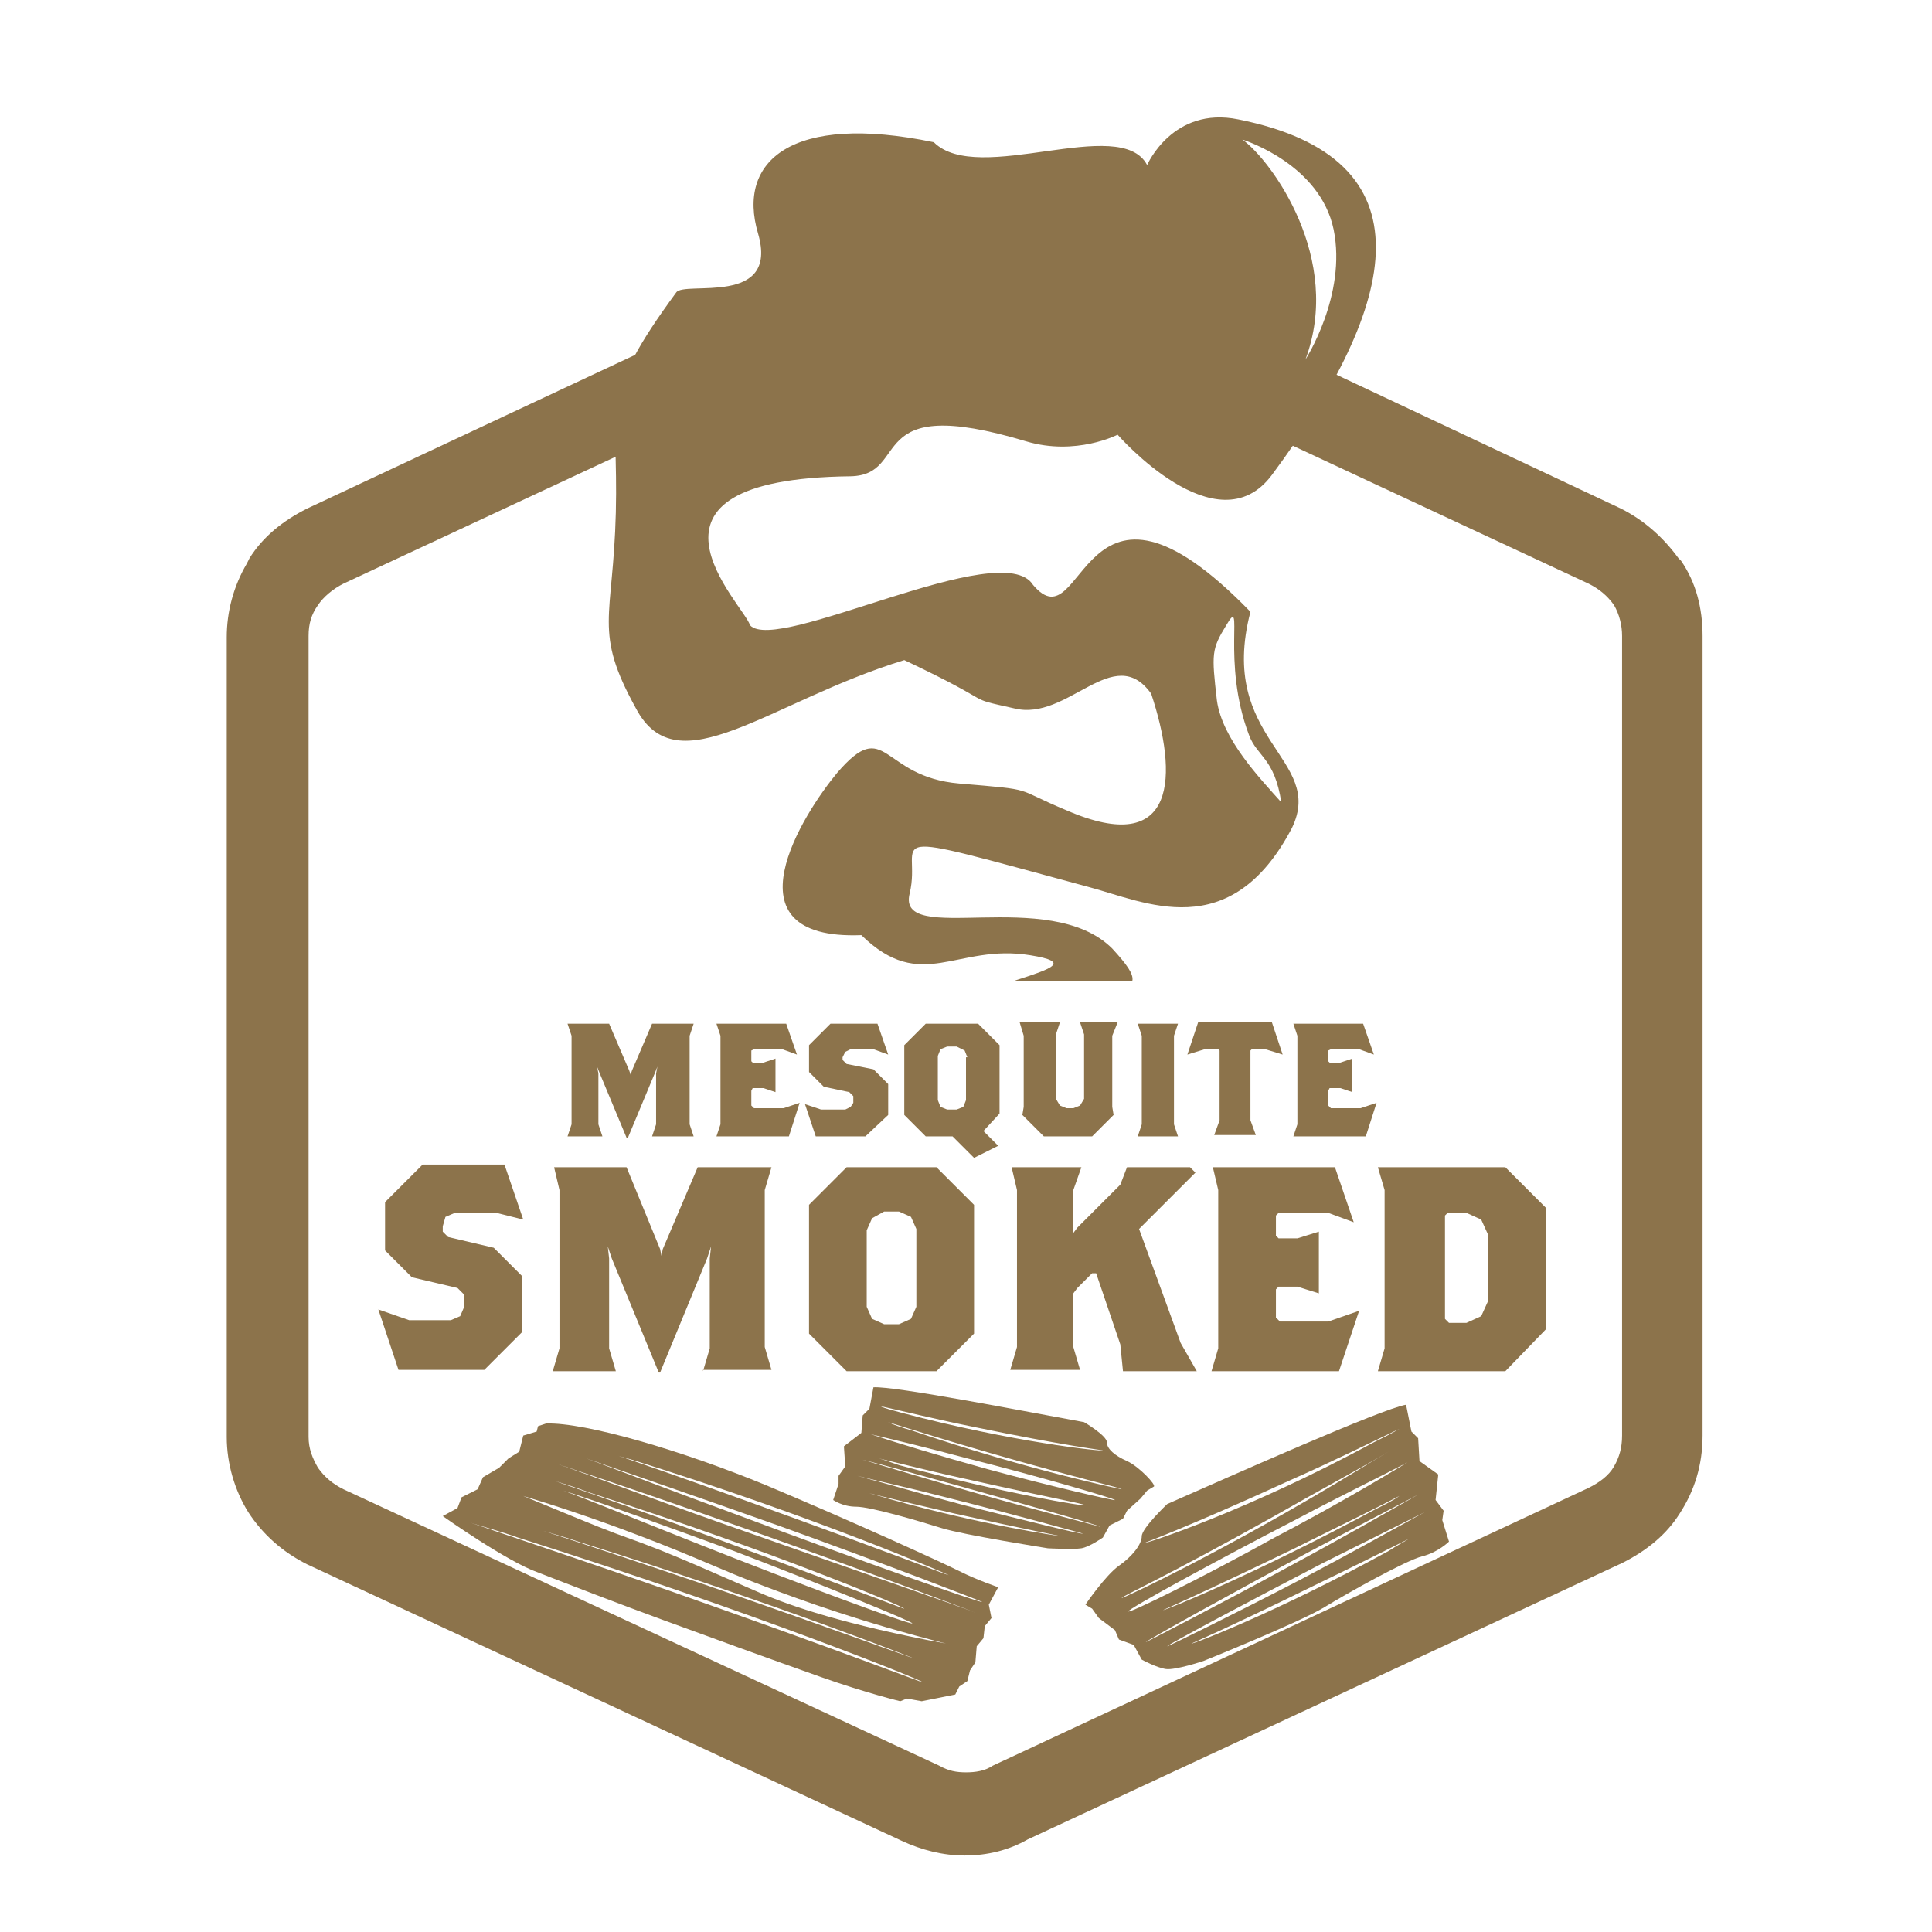 <svg width="144" height="144" viewBox="0 0 144 144" fill="none" xmlns="http://www.w3.org/2000/svg">
<path d="M72 22.4C72.6 22.4 73.3 22.5 74 22.8L118.4 43.5C119.2 43.9 119.8 44.4 120.3 45.1C120.7 45.8 120.9 46.6 120.9 47.4V107C120.9 107.9 120.7 108.6 120.3 109.3C119.9 110 119.2 110.5 118.4 110.9L74 131.6C73.4 132 72.7 132.1 72 132.1C71.3 132.1 70.7 132 70 131.6L25.6 111C24.8 110.6 24.2 110.1 23.7 109.4C23.3 108.7 23 108 23 107.1V47.4C23 46.5 23.2 45.8 23.7 45.1C24.1 44.5 24.8 43.9 25.6 43.5L70 22.8C70.7 22.5 71.3 22.4 72 22.4ZM72 16.1C70.5 16.1 68.9 16.4 67.5 17.1H67.4H67.3L22.9 37.9C21.1 38.8 19.6 40 18.6 41.6L18.5 41.8L18.4 42C17.4 43.7 16.9 45.6 16.9 47.5V107.1C16.9 109.1 17.5 111.1 18.5 112.7C19.6 114.4 21.1 115.7 22.9 116.6L67.2 137.2C68.7 137.9 70.3 138.3 71.9 138.3C73.6 138.3 75.2 137.9 76.6 137.1L120.9 116.5C122.7 115.6 124.2 114.4 125.2 112.8C126.3 111.1 126.9 109.2 126.9 107V47.4C126.9 45.3 126.4 43.4 125.3 41.8L125.2 41.7L125.1 41.6C124 40.1 122.6 38.8 120.8 37.9L76.6 17.1C75.2 16.5 73.6 16.1 72 16.1Z" fill="#8C734B"/>
<path d="M74.4 118.3C74.4 118.3 72.9 117.8 71.5 117.1C70.1 116.4 63.3 113.3 57.1 110.7C50.8 108.1 43.6 106 40.7 106.1L40.1 106.3L40 106.7L39 107L38.7 108.2L37.9 108.7L37.2 109.4L36 110.1L35.6 111L34.4 111.6L34.1 112.4L33 113C33 113 37.8 116.4 40.1 117.2C42.4 118.1 46.3 119.6 49.3 120.7C52.3 121.8 57.8 123.8 61.2 125C64.6 126.2 67.1 126.8 67.1 126.8L67.6 126.6L68.7 126.8L71.2 126.3L71.5 125.7L72.1 125.3L72.3 124.5L72.7 123.9L72.8 122.7L73.3 122.1L73.4 121.2L73.9 120.6L73.7 119.6L74.4 118.3ZM47.1 108.8C60.9 113.1 70.8 117.4 70.7 117.4C70.6 117.4 66 115.6 56 112C51.3 110.3 47.3 108.9 44.3 107.9C45.1 108.2 46 108.5 47.1 108.8ZM52.9 114.5C48.3 112.8 44.3 111.4 41.4 110.4C42.1 110.6 43 110.9 44.1 111.3C57.8 115.7 67.5 119.8 67.4 119.9C67.3 119.9 62.7 118.1 52.9 114.5ZM68 121C67.8 121.1 59.4 118 52.1 115.1C47.8 113.4 44.4 112 42 111.1C45.1 112.1 49.5 113.7 54.7 115.6C61.5 118.2 68.1 120.9 68 121ZM50 118.6C44 116.5 38.9 114.8 35.1 113.5C36 113.8 37.2 114.1 38.6 114.6C56.3 120.2 68.9 125.3 68.8 125.4C68.7 125.4 62.8 123.1 50 118.6ZM40.5 114.1C41.2 114.3 42.2 114.6 43.4 115C57.8 119.5 68.1 123.6 68.1 123.6C68 123.6 63.2 121.8 52.8 118.2C47.8 116.5 43.6 115.1 40.5 114.1ZM56.6 118.7C55.7 118.3 54.5 117.8 52 116.7C49.9 115.8 48.7 115.3 45.9 114.3C44.3 113.7 41.9 112.7 39 111.5C41 112.1 44.1 113.1 47.5 114.4C52 116.1 53.7 117 56.9 118.2C59.8 119.3 64.2 120.9 70.5 122.5C63 121.1 58.9 119.7 56.6 118.7ZM53.7 113.5C48.6 111.7 44.4 110.1 41.5 109.1C45.1 110.3 50.4 112.1 56.6 114.3C64.8 117.2 72.8 120.2 72.7 120.2C72.6 120.1 62.5 116.6 53.7 113.5ZM55.2 113C50.3 111.2 46.4 109.7 43.7 108.7C47.1 109.9 52.1 111.6 58 113.7C65.8 116.5 73.3 119.4 73.2 119.4C73.1 119.5 63.5 116.1 55.2 113Z" fill="#8C734B"/>
<path d="M107.5 113.3L107.6 112.6L107 111.8L107.2 109.9L105.8 108.9L105.7 107.2L105.2 106.7L104.8 104.7C103 105 92 109.9 87 112.1C87 112.1 85.1 113.9 85.1 114.5C85.1 115.1 84.4 116 83.4 116.7C82.4 117.4 80.9 119.6 80.9 119.6L81.4 119.9L81.9 120.6L83.1 121.5L83.4 122.2L84.5 122.6L85.1 123.7C85.1 123.7 86.2 124.3 86.9 124.4C87.6 124.5 89.7 123.8 89.7 123.8C89.7 123.8 96.9 120.9 98.7 119.8C100.5 118.7 104.8 116.3 106 116C107.2 115.7 108 114.9 108 114.9L107.5 113.3ZM96 110.4C99.4 108.9 102.2 107.5 104.3 106.5C103.8 106.8 103.2 107.1 102.4 107.5C93 112.6 85.3 115.1 85.3 115C85.3 115 88.8 113.7 96 110.4ZM94.8 113.1C98.3 111.1 101.3 109.5 103.5 108.2C103 108.5 102.3 108.9 101.5 109.4C91.5 115.5 83.6 119.2 83.6 119.1C83.6 119 87.3 117.3 94.8 113.1ZM84.1 120.1C84.1 119.9 90.7 116.3 96.7 113.2C100.1 111.4 103 110 104.9 109C102.6 110.4 99.2 112.4 95 114.6C89.6 117.6 84.1 120.3 84.1 120.1ZM104.3 111.5C103.9 111.8 103.3 112.1 102.5 112.5C93.6 117.3 86.7 120.1 86.7 120C86.7 120 89.9 118.6 96.5 115.4C99.7 113.8 102.4 112.5 104.3 111.5ZM97.7 115.6C101.1 113.8 103.8 112.4 105.7 111.4C103.4 112.7 100.1 114.6 96 116.8C90.7 119.7 85.4 122.4 85.4 122.4C85.4 122.3 91.9 118.7 97.7 115.6ZM103.5 115.6C95.3 120.1 88.8 122.6 88.8 122.5C88.8 122.5 91.8 121.2 97.9 118.2C100.8 116.8 103.2 115.6 105 114.7C104.7 114.9 104.1 115.2 103.5 115.6ZM97 117.7C92 120.3 86.9 122.8 87 122.7C87 122.6 93.2 119.3 98.6 116.5C101.8 114.9 104.4 113.6 106.2 112.7C104 113.9 100.8 115.7 97 117.7Z" fill="#8C734B"/>
<path d="M84.001 108.9C83.101 108.5 82.501 108 82.501 107.5C82.501 107 80.801 106 80.801 106C76.401 105.2 66.701 103.3 65.101 103.4L64.801 105L64.301 105.5L64.201 106.8L62.901 107.8L63.001 109.3L62.501 110V110.6L62.101 111.8C62.101 111.8 62.801 112.3 63.801 112.3C64.901 112.3 68.601 113.4 70.201 113.9C71.801 114.4 78.101 115.4 78.101 115.4C78.101 115.4 80.001 115.5 80.601 115.4C81.201 115.3 82.201 114.6 82.201 114.6L82.701 113.7L83.701 113.2L84.001 112.6L85.001 111.7L85.501 111.1L86.001 110.8C86.201 110.7 84.901 109.3 84.001 108.9ZM72.801 106.4C79.101 107.7 82.201 108.1 82.201 108.1C82.201 108.2 75.501 107.5 67.201 105.3C66.501 105.1 66.001 105 65.601 104.8C67.401 105.2 69.801 105.8 72.801 106.4ZM66.201 111.7C65.601 111.5 65.101 111.4 64.801 111.3C66.401 111.7 68.501 112.2 71.101 112.8C76.501 114 79.101 114.5 79.101 114.5C79.001 114.5 73.301 113.7 66.201 111.7ZM71.901 112.2C68.501 111.3 65.801 110.5 63.901 110C65.501 110.4 67.801 110.9 70.501 111.6C75.301 112.8 80.701 114.3 80.701 114.3C80.701 114.4 76.301 113.3 71.901 112.2ZM72.801 111.3C69.301 110.3 66.301 109.4 64.301 108.8C65.901 109.2 68.401 109.9 71.301 110.7C76.301 112.1 82.001 113.7 82.001 113.8C82.101 113.8 77.401 112.6 72.801 111.3ZM65.501 108.7C67.201 109.1 69.501 109.7 72.301 110.3C78.101 111.6 80.901 112.1 80.901 112.2C80.901 112.3 74.801 111.3 67.001 109.2C66.401 109 65.901 108.8 65.501 108.7ZM73.601 109.5C70.001 108.5 67.001 107.6 64.901 106.9C66.601 107.3 69.101 107.9 72.101 108.7C77.301 110 83.101 111.7 83.101 111.8C83.201 111.9 78.401 110.8 73.601 109.5ZM67.901 106.6C67.201 106.4 66.601 106.2 66.201 106C68.101 106.6 70.701 107.4 73.801 108.3C80.401 110.2 83.601 110.9 83.601 111C83.601 111 76.701 109.6 67.901 106.6Z" fill="#8C734B"/>
<path d="M93.2 45.6C80.4 32.4 80.9 48.2 77 43.6C74.7 39.9 57.9 48.8 55.9 46.6C55.5 45.1 45.6 35.7 63.4 35.5C68 35.4 64.2 29.2 76.5 32.9C80.2 34 83.3 32.4 83.3 32.4C83.3 32.4 90.7 40.9 94.8 35.4C104.3 22.6 106.8 11.8 92.3 8.9C87.4 7.9 85.5 12.3 85.5 12.3C83.5 8.5 72.9 13.9 69.6 10.6C59 8.4 54.9 12 56.5 17.4C58.1 22.9 51 20.9 50.4 21.8C44.6 29.7 46.1 30.2 45.9 38.2C45.7 46.2 44.2 47 47.4 52.8C50.5 58.7 57.3 52.3 67.4 49.2C74.8 52.7 71.6 51.9 75.6 52.8C79.6 53.8 83 47.8 85.8 51.7C87.8 57.7 87.8 64 79.5 60.4C75.4 58.7 77.4 58.9 71.5 58.4C65.6 57.9 66.1 53.3 62.4 57.6C59.9 60.6 53.8 70.1 64.2 69.7C68.7 74.1 71.3 70.3 76.8 71.2C79.9 71.7 78.4 72.2 75.6 73.1H84.4C84.5 72.6 84 71.9 82.9 70.7C78.2 66 66.8 70.6 67.8 66.6C68.8 62.5 64.5 61.6 81.1 66.1C85.3 67.2 91.7 70.5 96.3 61.7C98.8 56.5 90.7 55.2 93.2 45.6ZM99.4 17.1C100.4 22 97.3 26.8 97.3 26.8C100.1 19.3 94.8 12 92.6 10.4C92.9 10.5 98.4 12.3 99.4 17.1ZM93.1 54.8C93.7 56.4 95 56.5 95.5 59.8C93.9 58 91.1 55.1 90.7 52.2C90.3 48.7 90.3 48.4 91.4 46.6C92.8 44.2 91 49.3 93.1 54.8Z" fill="#8C734B"/>
<path d="M48.601 84.7L48.901 83.8V80L49.001 79.5L48.801 80L46.801 84.8H46.701L44.701 80L44.501 79.5L44.601 80V83.8L44.901 84.7H42.301L42.601 83.8V77.2L42.301 76.3H45.401L46.901 79.8L47.001 80.1L47.101 79.8L48.601 76.3H51.701L51.401 77.2V83.8L51.701 84.7H48.601Z" fill="#8C734B"/>
<path d="M58.8 84.7H53.4L53.7 83.8V77.2L53.4 76.3H58.6L59.4 78.6L58.3 78.2H56.2L56 78.3V79.1L56.1 79.2H56.9L57.8 78.9V81.4L56.9 81.1H56.1L56 81.3V82.4L56.2 82.6H58.4L59.6 82.2L58.8 84.7Z" fill="#8C734B"/>
<path d="M64.501 84.7H60.801L60.001 82.3L61.201 82.7H63.001L63.401 82.5L63.601 82.2V81.7L63.301 81.4L61.401 81L60.301 79.9V77.9L61.901 76.3H65.401L66.201 78.6L65.101 78.2H63.401L63.001 78.4L62.801 78.8V79L63.101 79.3L65.101 79.7L66.201 80.8V83.1L64.501 84.7Z" fill="#8C734B"/>
<path d="M73.3 84.3L74.4 85.4L72.6 86.3L71 84.7H69L67.4 83.1V77.9L69 76.3H72.9L74.5 77.9V83L73.3 84.3ZM72.1 78.8L71.9 78.3L71.3 78H70.6L70.1 78.2L69.9 78.7V82L70.1 82.5L70.6 82.7H71.3L71.8 82.5L72 82V78.8H72.1Z" fill="#8C734B"/>
<path d="M82.901 77.2V82.5L83.001 83.1L81.401 84.7H77.801L76.201 83.1L76.301 82.5V77.2L76.001 76.2H79.001L78.701 77.1V81.9L79.001 82.4L79.501 82.6H80.001L80.501 82.4L80.801 81.9V77.1L80.501 76.2H83.301L82.901 77.2Z" fill="#8C734B"/>
<path d="M84.801 84.7L85.101 83.8V77.2L84.801 76.3H87.801L87.501 77.2V83.8L87.801 84.7H84.801Z" fill="#8C734B"/>
<path d="M94.301 78.2H93.301L93.201 78.3V83.5L93.601 84.6H90.501L90.901 83.5V78.3L90.801 78.2H89.801L88.501 78.6L89.301 76.2H94.801L95.601 78.6L94.301 78.2Z" fill="#8C734B"/>
<path d="M101.8 84.7H96.4L96.7 83.8V77.2L96.4 76.3H101.6L102.4 78.6L101.3 78.2H99.2L99 78.3V79.1L99.1 79.2H99.9L100.8 78.9V81.4L99.9 81.1H99.1L99 81.3V82.4L99.2 82.6H101.4L102.6 82.2L101.8 84.7Z" fill="#8C734B"/>
<path d="M37 90.4H33.9L33.2 90.7L33 91.4V91.8L33.4 92.2L36.8 93L38.9 95.1V99.3L36.1 102.1H29.7L28.2 97.6L30.5 98.4H33.6L34.3 98.1L34.6 97.4V96.5L34.1 96L30.7 95.2L28.7 93.2V89.6L31.5 86.8H37.6L39 90.9L37 90.4Z" fill="#8C734B"/>
<path d="M52.4 102.2L52.9 100.5V93.8L53 92.9L52.7 93.8L49.2 102.3H49.1L45.6 93.8L45.3 92.9L45.4 93.8V100.5L45.9 102.2H41.2L41.7 100.5V88.7L41.3 87H46.7L49.2 93.1L49.3 93.6L49.4 93.1L52 87H57.5L57 88.7V100.4L57.5 102.1H52.4V102.2Z" fill="#8C734B"/>
<path d="M69.8 102.2H63.1L60.3 99.4V89.8L63.1 87H69.8L72.6 89.8V99.4L69.8 102.2ZM68.3 91.6L67.9 90.7L67 90.3H65.9L65 90.8L64.6 91.7V97.4L65 98.3L65.9 98.7H67L67.9 98.3L68.3 97.4V91.6Z" fill="#8C734B"/>
<path d="M83.7 102.2L83.5 100.2L81.7 94.9H81.4L80.3 96L80 96.4V100.4L80.5 102.1H75.3L75.8 100.4V88.7L75.4 87H80.6L80 88.7V91.9L80.3 91.5L83.5 88.3L84 87H88.7L89.1 87.4L84.9 91.6L88 100.1L89.2 102.2H83.7Z" fill="#8C734B"/>
<path d="M99.8 102.2H90.3L90.8 100.5V88.7L90.4 87H99.5L100.9 91.1L99 90.4H95.3L95.1 90.6V92.1L95.3 92.3H96.7L98.3 91.8V96.4L96.7 95.9H95.3L95.1 96.1V98.2L95.4 98.5H99L101.3 97.7L99.8 102.2Z" fill="#8C734B"/>
<path d="M112.2 102.2H102.7L103.2 100.5V88.7L102.7 87H112.2L115.2 90V99.1L112.2 102.2ZM110.9 92L110.4 90.9L109.3 90.4H107.9L107.7 90.6V98.3L108 98.6H109.3L110.4 98.1L110.9 97V92Z" fill="#8C734B"/>
</svg>
